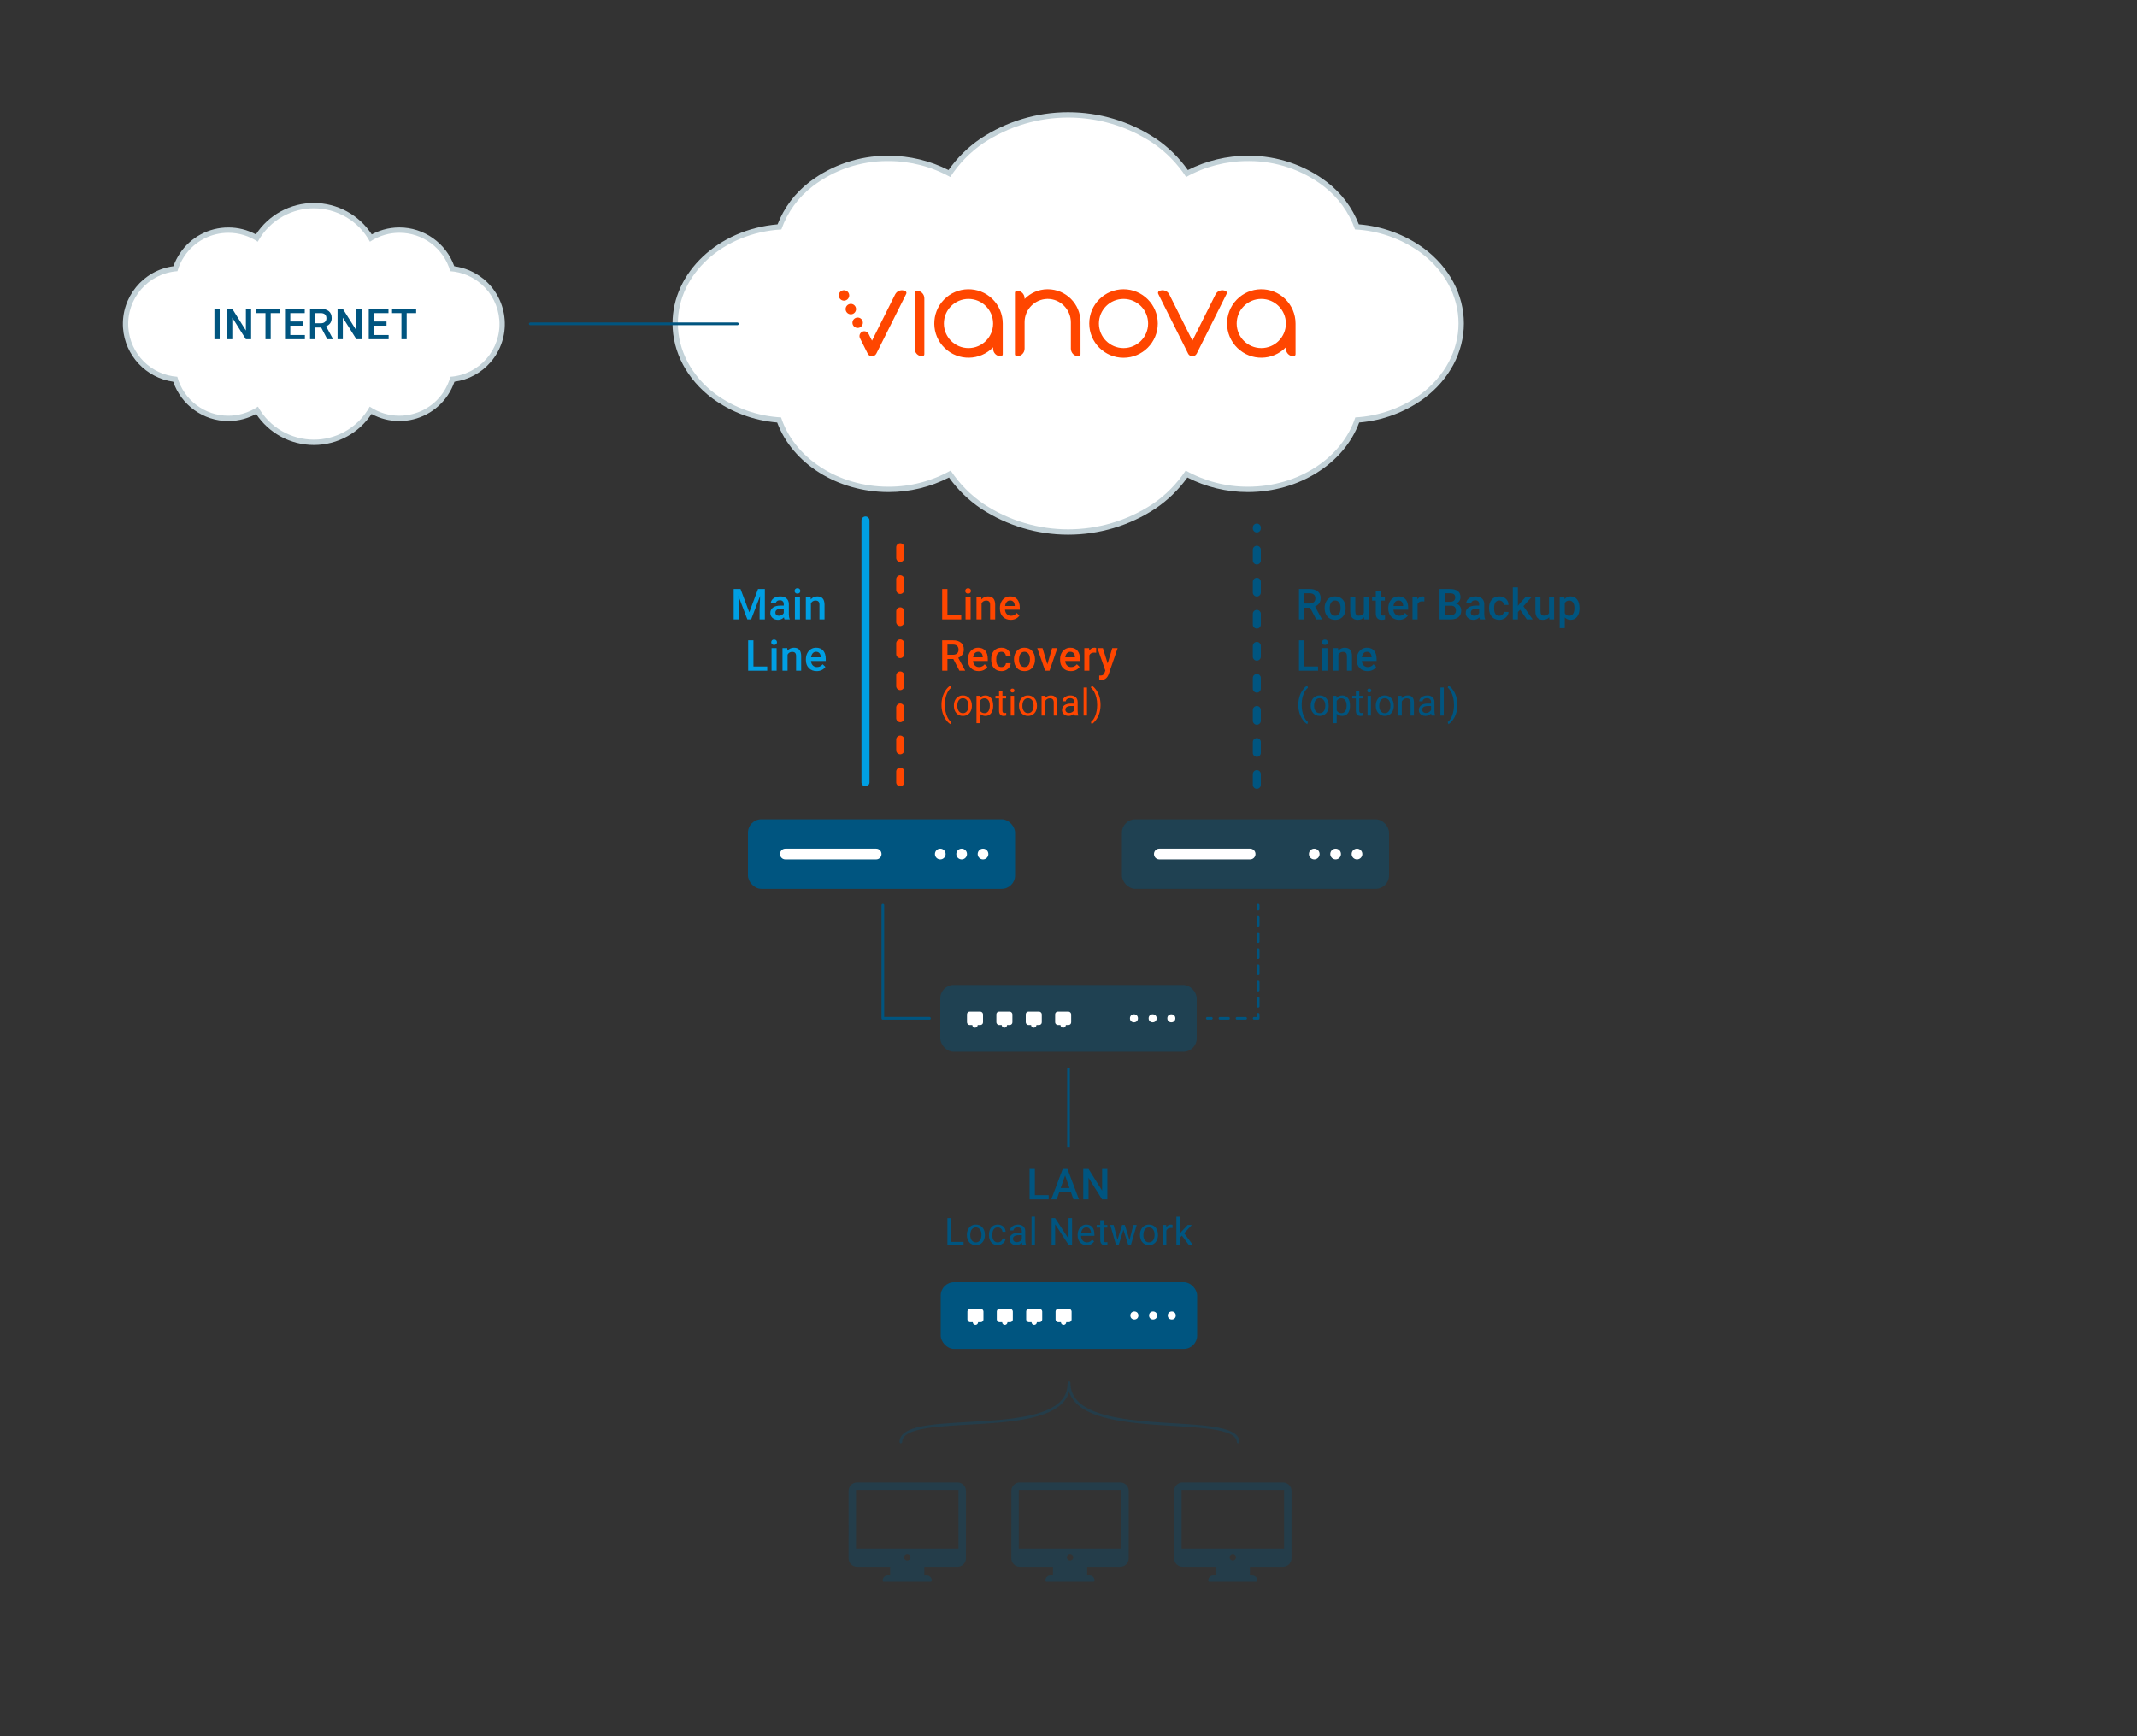 <?xml version="1.0" encoding="UTF-8"?><svg id="Livello_1" xmlns="http://www.w3.org/2000/svg" viewBox="0 0 800 650"><rect x="0" y="0" width="800" height="650" fill="#333333" stroke="none"/><defs><style>.cls-1,.cls-2,.cls-3,.cls-4,.cls-5,.cls-6,.cls-7,.cls-8{fill:none;}.cls-1,.cls-2,.cls-3,.cls-5,.cls-6,.cls-7{stroke:#005580;}.cls-9{fill:#ff4600;}.cls-2{stroke-dasharray:3.027 3.027;}.cls-2,.cls-3,.cls-4,.cls-5,.cls-6,.cls-7,.cls-8{stroke-linecap:round;}.cls-2,.cls-3,.cls-7{stroke-linejoin:round;}.cls-10{fill:#009fe3;}.cls-11{fill:#fff;}.cls-12{fill:#c3d2d8;}.cls-13{isolation:isolate;}.cls-14{opacity:.3;}.cls-4{stroke:#ff4600;}.cls-4,.cls-6{stroke-dasharray:4 8;}.cls-4,.cls-6,.cls-8{stroke-width:3px;}.cls-15{opacity:.4;}.cls-15,.cls-16{fill:#005580;}.cls-7{stroke-dasharray:3.203 3.203;}.cls-8{stroke:#009fe3;}</style></defs><line id="Line_198" class="cls-8" x1="324" y1="292.875" x2="324" y2="194.844"/><line id="Line_199" class="cls-4" x1="337" y1="292.875" x2="337" y2="198.55"/><path id="Path_566" class="cls-6" d="M470.501,293.825v-96.325"/><g id="Group_2327"><rect id="Rectangle_1399" class="cls-16" x="280" y="306.747" width="100" height="26" rx="5" ry="5"/><g id="Group_2326"><circle id="Ellipse_40" class="cls-11" cx="368" cy="319.747" r="2"/><circle id="Ellipse_41" class="cls-11" cx="360" cy="319.747" r="2"/><circle id="Ellipse_42" class="cls-11" cx="352" cy="319.747" r="2"/></g><path id="Rectangle_1400" class="cls-11" d="M294,317.747h34c1.105,0,2,.895,2,2h0c0,1.105-.895,2-2,2h-34c-1.105,0-2-.895-2-2h0c0-1.105.895-2,2-2Z"/></g><g id="Group_2331"><g id="Group_2330"><rect id="Rectangle_1399-2" class="cls-15" x="352" y="368.747" width="96" height="25" rx="5" ry="5"/><g id="Group_2326-2"><circle id="Ellipse_40-2" class="cls-11" cx="424.5" cy="381.247" r="1.5"/><circle id="Ellipse_41-2" class="cls-11" cx="431.5" cy="381.247" r="1.5"/><circle id="Ellipse_42-2" class="cls-11" cx="438.5" cy="381.247" r="1.5"/></g><g id="Group_2344"><rect id="Rectangle_1407" class="cls-11" x="362" y="378.747" width="6" height="5" rx="1" ry="1"/><path id="Rectangle_1408" class="cls-11" d="M365,381.747h0c.552,0,1,.448,1,1v1c0,.552-.448,1-1,1h0c-.552,0-1-.448-1-1v-1c0-.552.448-1,1-1Z"/></g><g id="Group_2351"><rect id="Rectangle_1407-2" class="cls-11" x="373" y="378.747" width="6" height="5" rx="1" ry="1"/><path id="Rectangle_1408-2" class="cls-11" d="M376,381.747h0c.552,0,1,.448,1,1v1c0,.552-.448,1-1,1h0c-.552,0-1-.448-1-1v-1c0-.552.448-1,1-1Z"/></g><g id="Group_2352"><rect id="Rectangle_1407-3" class="cls-11" x="384" y="378.747" width="6" height="5" rx="1" ry="1"/><path id="Rectangle_1408-3" class="cls-11" d="M387,381.747h0c.552,0,1,.448,1,1v1c0,.552-.448,1-1,1h0c-.552,0-1-.448-1-1v-1c0-.552.448-1,1-1Z"/></g><g id="Group_2353"><rect id="Rectangle_1407-4" class="cls-11" x="395" y="378.747" width="6" height="5" rx="1" ry="1"/><path id="Rectangle_1408-4" class="cls-11" d="M398,381.747h0c.552,0,1,.448,1,1v1c0,.552-.448,1-1,1h0c-.552,0-1-.448-1-1v-1c0-.552.448-1,1-1Z"/></g></g></g><g id="Group_2328"><rect id="Rectangle_1399-4" class="cls-15" x="420" y="306.747" width="100" height="26" rx="5" ry="5"/><g id="Group_2326-4"><circle id="Ellipse_40-4" class="cls-11" cx="508" cy="319.747" r="2"/><circle id="Ellipse_41-4" class="cls-11" cx="500" cy="319.747" r="2"/><circle id="Ellipse_42-4" class="cls-11" cx="492" cy="319.747" r="2"/></g><path id="Rectangle_1400-2" class="cls-11" d="M434,317.747h34c1.105,0,2,.895,2,2h0c0,1.105-.895,2-2,2h-34c-1.105,0-2-.895-2-2h0c0-1.105.895-2,2-2Z"/></g><path id="Path_567" class="cls-3" d="M330.5,338.896v42.35h17.442"/><g id="Path_568"><line class="cls-3" x1="471" y1="338.896" x2="471" y2="340.396"/><line class="cls-2" x1="471" y1="343.423" x2="471" y2="378.233"/><polyline class="cls-3" points="471 379.747 471 381.247 469.5 381.247"/><line class="cls-7" x1="466.297" y1="381.247" x2="455.085" y2="381.247"/><line class="cls-3" x1="453.484" y1="381.247" x2="451.984" y2="381.247"/></g><path id="Path_569" class="cls-1" d="M400,399.751v29.746"/><path class="cls-9" d="M354.682,230.32h5.164v1.578h-7.141v-11.375h1.977v9.797Z"/><path class="cls-9" d="M361.342,221.25c0-.292.092-.534.277-.727.185-.192.449-.289.793-.289s.609.097.797.289.281.435.281.727c0,.286-.094.524-.281.715s-.453.285-.797.285-.608-.095-.793-.285c-.186-.19-.277-.429-.277-.715ZM363.358,231.899h-1.898v-8.453h1.898v8.453Z"/><path class="cls-9" d="M367.346,223.445l.055.977c.625-.755,1.445-1.133,2.461-1.133,1.76,0,2.656,1.008,2.688,3.023v5.586h-1.898v-5.477c0-.536-.117-.934-.348-1.191-.232-.258-.611-.387-1.137-.387-.766,0-1.336.347-1.711,1.039v6.016h-1.898v-8.453h1.789Z"/><path class="cls-9" d="M378.366,232.055c-1.203,0-2.18-.379-2.926-1.137-.748-.758-1.121-1.767-1.121-3.027v-.234c0-.844.162-1.598.488-2.262.324-.664.781-1.181,1.371-1.551.588-.37,1.244-.555,1.969-.555,1.15,0,2.039.367,2.668,1.102.627.734.941,1.773.941,3.117v.766h-5.523c.057.698.289,1.25.699,1.656.408.406.922.609,1.543.609.869,0,1.578-.352,2.125-1.055l1.023.977c-.34.505-.791.897-1.355,1.176-.566.278-1.199.418-1.902.418ZM378.139,224.813c-.521,0-.941.183-1.262.547s-.525.872-.613,1.523h3.617v-.141c-.043-.636-.211-1.116-.508-1.441s-.709-.488-1.234-.488Z"/><path class="cls-9" d="M356.885,246.724h-2.203v4.375h-1.977v-11.375h4c1.312,0,2.325.295,3.039.884.713.589,1.07,1.441,1.07,2.557,0,.761-.184,1.398-.551,1.912-.367.513-.879.908-1.535,1.185l2.555,4.736v.102h-2.117l-2.281-4.375ZM354.682,245.13h2.031c.666,0,1.188-.168,1.562-.504s.562-.796.562-1.379c0-.609-.174-1.081-.52-1.414-.347-.333-.863-.505-1.551-.516h-2.086v3.812Z"/><path class="cls-9" d="M366.389,251.255c-1.203,0-2.179-.379-2.926-1.137-.748-.758-1.121-1.767-1.121-3.027v-.234c0-.844.162-1.598.488-2.262.325-.664.782-1.181,1.371-1.551.588-.37,1.244-.555,1.969-.555,1.15,0,2.04.367,2.668,1.102.627.734.941,1.773.941,3.117v.766h-5.523c.057.698.29,1.25.699,1.656.408.406.923.609,1.543.609.869,0,1.578-.352,2.125-1.055l1.023.977c-.339.505-.791.897-1.355,1.176-.565.278-1.199.418-1.902.418ZM366.162,244.013c-.521,0-.941.183-1.262.547s-.525.872-.613,1.523h3.617v-.141c-.042-.636-.211-1.116-.508-1.441s-.709-.488-1.234-.488Z"/><path class="cls-9" d="M374.885,249.739c.473,0,.867-.138,1.18-.414s.479-.617.5-1.023h1.789c-.021.526-.186,1.017-.492,1.473-.309.456-.725.816-1.25,1.082-.527.266-1.094.398-1.703.398-1.184,0-2.121-.383-2.812-1.148-.693-.766-1.039-1.823-1.039-3.172v-.195c0-1.286.344-2.316,1.031-3.09s1.625-1.16,2.812-1.16c1.004,0,1.824.293,2.457.879s.965,1.355.996,2.309h-1.789c-.021-.484-.188-.883-.496-1.195-.311-.312-.705-.469-1.184-.469-.615,0-1.09.223-1.422.668-.334.445-.504,1.121-.508,2.027v.305c0,.917.164,1.601.496,2.051.33.45.809.676,1.434.676Z"/><path class="cls-9" d="M379.592,246.794c0-.828.164-1.574.492-2.238s.789-1.175,1.383-1.531,1.275-.535,2.047-.535c1.141,0,2.066.367,2.777,1.102s1.094,1.708,1.152,2.922l.008.445c0,.833-.16,1.578-.48,2.234s-.779,1.164-1.375,1.523c-.598.359-1.285.539-2.066.539-1.193,0-2.148-.397-2.863-1.191-.717-.794-1.074-1.853-1.074-3.176v-.094ZM381.491,246.958c0,.87.18,1.551.539,2.043s.859.738,1.5.738,1.139-.25,1.496-.75c.355-.5.535-1.231.535-2.195,0-.854-.184-1.531-.551-2.031s-.867-.75-1.496-.75c-.621,0-1.113.246-1.477.738-.365.492-.547,1.228-.547,2.207Z"/><path class="cls-9" d="M392.08,248.692l1.789-6.047h1.961l-2.93,8.453h-1.648l-2.953-8.453h1.969l1.812,6.047Z"/><path class="cls-9" d="M400.896,251.255c-1.203,0-2.179-.379-2.926-1.137s-1.121-1.767-1.121-3.027v-.234c0-.844.163-1.598.488-2.262s.782-1.181,1.371-1.551,1.245-.555,1.969-.555c1.151,0,2.04.367,2.668,1.102s.941,1.773.941,3.117v.766h-5.523c.058.698.29,1.25.699,1.656s.923.609,1.543.609c.87,0,1.578-.352,2.125-1.055l1.023.977c-.339.505-.79.897-1.355,1.176s-1.199.418-1.902.418ZM400.669,244.013c-.521,0-.941.183-1.262.547s-.524.872-.613,1.523h3.617v-.141c-.042-.636-.211-1.116-.508-1.441s-.708-.488-1.234-.488Z"/><path class="cls-9" d="M410.345,244.38c-.25-.042-.508-.062-.773-.062-.87,0-1.456.333-1.758,1v5.781h-1.898v-8.453h1.812l.047.945c.458-.734,1.094-1.102,1.906-1.102.271,0,.495.036.672.109l-.008,1.781Z"/><path class="cls-9" d="M414.661,248.38l1.719-5.734h2.023l-3.359,9.734c-.516,1.422-1.391,2.133-2.625,2.133-.276,0-.581-.047-.914-.142v-1.476l.359.023c.479,0,.84-.087,1.082-.262.242-.174.434-.467.574-.878l.273-.726-2.969-8.408h2.047l1.789,5.734Z"/><path class="cls-9" d="M352.458,263.858c0-1.03.138-2.019.413-2.967.276-.948.688-1.81,1.234-2.584s1.114-1.321,1.702-1.641l.26.834c-.665.511-1.211,1.29-1.638,2.338-.426,1.048-.659,2.222-.7,3.521l-.007.581c0,1.759.321,3.286.964,4.58.388.774.848,1.381,1.381,1.818l-.26.772c-.606-.337-1.185-.902-1.736-1.695-1.075-1.55-1.613-3.402-1.613-5.558Z"/><path class="cls-9" d="M357.096,264.132c0-.725.143-1.376.428-1.955s.682-1.025,1.189-1.34,1.088-.472,1.74-.472c1.007,0,1.821.349,2.443,1.046s.934,1.625.934,2.782v.089c0,.72-.139,1.366-.414,1.938-.275.571-.67,1.017-1.183,1.336s-1.102.479-1.767.479c-1.003,0-1.815-.349-2.438-1.046s-.934-1.62-.934-2.769v-.089ZM358.368,264.282c0,.82.191,1.479.571,1.976s.89.745,1.528.745c.643,0,1.152-.252,1.531-.755.378-.504.566-1.209.566-2.116,0-.812-.191-1.469-.577-1.972-.386-.504-.896-.756-1.534-.756-.625,0-1.129.248-1.512.745s-.574,1.208-.574,2.133Z"/><path class="cls-9" d="M371.803,264.282c0,1.126-.257,2.032-.771,2.721-.516.688-1.213,1.032-2.092,1.032-.898,0-1.604-.285-2.119-.854v3.562h-1.266v-10.24h1.156l.061.82c.516-.638,1.23-.957,2.146-.957.889,0,1.592.335,2.109,1.005s.775,1.602.775,2.796v.116ZM370.539,264.139c0-.834-.178-1.492-.533-1.976s-.844-.725-1.463-.725c-.766,0-1.34.34-1.723,1.019v3.534c.378.675.957,1.012,1.736,1.012.605,0,1.088-.24,1.445-.722.357-.48.537-1.194.537-2.143Z"/><path class="cls-9" d="M375.266,258.711v1.791h1.381v.978h-1.381v4.593c0,.297.062.519.185.667s.333.223.629.223c.146,0,.347-.027.602-.082v1.02c-.333.091-.656.136-.971.136-.565,0-.991-.171-1.278-.513s-.431-.827-.431-1.456v-4.587h-1.347v-.978h1.347v-1.791h1.265Z"/><path class="cls-9" d="M378.27,258.54c0-.205.062-.378.188-.52s.312-.212.558-.212.433.07.561.212c.127.142.191.314.191.52s-.064.376-.191.513c-.128.137-.314.205-.561.205s-.432-.068-.558-.205-.188-.308-.188-.513ZM379.637,267.899h-1.264v-7.396h1.264v7.396Z"/><path class="cls-9" d="M381.466,264.132c0-.725.143-1.376.427-1.955.285-.579.682-1.025,1.189-1.34.509-.314,1.088-.472,1.74-.472,1.008,0,1.822.349,2.443,1.046.623.697.934,1.625.934,2.782v.089c0,.72-.138,1.366-.414,1.938-.275.571-.67,1.017-1.182,1.336-.514.319-1.102.479-1.768.479-1.002,0-1.814-.349-2.438-1.046-.621-.697-.933-1.62-.933-2.769v-.089ZM382.738,264.282c0,.82.19,1.479.571,1.976.38.497.889.745,1.527.745.643,0,1.152-.252,1.531-.755.379-.504.567-1.209.567-2.116,0-.812-.192-1.469-.577-1.972-.386-.504-.896-.756-1.535-.756-.625,0-1.128.248-1.511.745s-.574,1.208-.574,2.133Z"/><path class="cls-9" d="M391.121,260.502l.041.93c.564-.711,1.303-1.066,2.215-1.066,1.562,0,2.352.882,2.365,2.646v4.888h-1.265v-4.895c-.005-.533-.126-.928-.366-1.183-.238-.255-.611-.383-1.117-.383-.41,0-.77.109-1.08.328s-.551.506-.725.861v5.271h-1.265v-7.396h1.196Z"/><path class="cls-9" d="M402.356,267.899c-.072-.146-.132-.405-.178-.779-.588.61-1.289.916-2.105.916-.729,0-1.326-.206-1.794-.619-.468-.412-.7-.935-.7-1.568,0-.771.293-1.368.878-1.795.585-.426,1.409-.639,2.472-.639h1.23v-.581c0-.442-.133-.794-.396-1.056-.265-.263-.654-.394-1.17-.394-.451,0-.829.114-1.135.342-.305.228-.457.504-.457.827h-1.271c0-.369.131-.726.393-1.07.262-.344.617-.616,1.066-.816s.942-.301,1.48-.301c.852,0,1.52.213,2.002.639.483.427.734,1.014.752,1.761v3.404c0,.679.087,1.219.26,1.62v.109h-1.326ZM400.258,266.935c.396,0,.771-.103,1.127-.308s.613-.472.773-.8v-1.518h-.992c-1.549,0-2.324.453-2.324,1.36,0,.396.133.706.396.93.265.224.604.335,1.02.335Z"/><path class="cls-9" d="M406.919,267.899h-1.265v-10.5h1.265v10.5Z"/><path class="cls-9" d="M412.001,263.927c0,1.017-.134,1.99-.399,2.923-.268.932-.675,1.792-1.225,2.58-.549.788-1.124,1.349-1.726,1.682l-.267-.772c.701-.538,1.266-1.373,1.691-2.505.427-1.133.645-2.39.653-3.771v-.219c0-.957-.101-1.847-.301-2.669-.2-.823-.479-1.561-.837-2.212-.358-.651-.76-1.16-1.207-1.524l.267-.772c.602.333,1.175.889,1.72,1.668.544.779.952,1.639,1.223,2.577.271.938.407,1.943.407,3.015Z"/><path class="cls-10" d="M277.219,220.524l3.281,8.719,3.273-8.719h2.555v11.375h-1.969v-3.75l.195-5.016-3.359,8.766h-1.414l-3.352-8.758.195,5.008v3.75h-1.969v-11.375h2.562Z"/><path class="cls-10" d="M293.692,231.899c-.084-.161-.156-.425-.219-.789-.604.63-1.344.945-2.219.945-.85,0-1.542-.242-2.078-.727-.537-.484-.805-1.083-.805-1.797,0-.901.334-1.593,1.004-2.074.669-.481,1.626-.723,2.871-.723h1.164v-.555c0-.438-.123-.788-.367-1.051-.245-.263-.617-.395-1.117-.395-.433,0-.787.108-1.062.324-.276.216-.414.491-.414.824h-1.898c0-.464.153-.897.461-1.301.307-.403.725-.72,1.254-.949.528-.229,1.118-.344,1.77-.344.989,0,1.778.249,2.367.746.588.497.891,1.196.906,2.098v3.812c0,.761.106,1.367.32,1.82v.133h-1.938ZM291.606,230.531c.375,0,.728-.091,1.059-.273.33-.183.579-.427.746-.734v-1.594h-1.023c-.703,0-1.232.122-1.586.367-.354.245-.531.591-.531,1.039,0,.364.121.655.363.871s.566.324.973.324Z"/><path class="cls-10" d="M297.461,221.25c0-.292.092-.534.277-.727.184-.192.449-.289.793-.289s.609.097.797.289.281.435.281.727c0,.286-.094.524-.281.715s-.453.285-.797.285-.609-.095-.793-.285c-.186-.19-.277-.429-.277-.715ZM299.477,231.899h-1.898v-8.453h1.898v8.453Z"/><path class="cls-10" d="M303.465,223.445l.055.977c.625-.755,1.445-1.133,2.461-1.133,1.76,0,2.656,1.008,2.688,3.023v5.586h-1.898v-5.477c0-.536-.117-.934-.348-1.191-.232-.258-.611-.387-1.137-.387-.766,0-1.336.347-1.711,1.039v6.016h-1.898v-8.453h1.789Z"/><path class="cls-10" d="M282.055,249.521h5.164v1.578h-7.141v-11.375h1.977v9.797Z"/><path class="cls-10" d="M288.715,240.45c0-.292.092-.534.277-.727.185-.192.449-.289.793-.289s.609.097.797.289.281.435.281.727c0,.286-.094.524-.281.715s-.453.285-.797.285-.608-.095-.793-.285c-.186-.19-.277-.429-.277-.715ZM290.731,251.099h-1.898v-8.453h1.898v8.453Z"/><path class="cls-10" d="M294.719,242.646l.055.977c.625-.755,1.445-1.133,2.461-1.133,1.76,0,2.656,1.008,2.688,3.023v5.586h-1.898v-5.477c0-.536-.117-.934-.348-1.191-.232-.258-.611-.387-1.137-.387-.766,0-1.336.347-1.711,1.039v6.016h-1.898v-8.453h1.789Z"/><path class="cls-10" d="M305.739,251.255c-1.203,0-2.18-.379-2.926-1.137-.748-.758-1.121-1.767-1.121-3.027v-.234c0-.844.162-1.598.488-2.262.324-.664.781-1.181,1.371-1.551.588-.37,1.244-.555,1.969-.555,1.15,0,2.039.367,2.668,1.102.627.734.941,1.773.941,3.117v.766h-5.523c.057.698.289,1.25.699,1.656.408.406.922.609,1.543.609.869,0,1.578-.352,2.125-1.055l1.023.977c-.34.505-.791.897-1.355,1.176-.566.278-1.199.418-1.902.418ZM305.512,244.013c-.521,0-.941.183-1.262.547s-.525.872-.613,1.523h3.617v-.141c-.043-.636-.211-1.116-.508-1.441s-.709-.488-1.234-.488Z"/><g class="cls-13"><path class="cls-16" d="M490.463,227.524h-2.203v4.375h-1.977v-11.375h4c1.312,0,2.324.295,3.039.884.713.589,1.07,1.441,1.07,2.557,0,.761-.184,1.398-.551,1.912-.367.513-.879.908-1.535,1.185l2.555,4.736v.102h-2.117l-2.281-4.375ZM488.26,225.931h2.031c.666,0,1.188-.168,1.562-.504s.562-.796.562-1.379c0-.609-.174-1.081-.52-1.414-.348-.333-.863-.505-1.551-.516h-2.086v3.812Z"/><path class="cls-16" d="M495.889,227.595c0-.828.164-1.574.492-2.238s.789-1.175,1.383-1.531,1.275-.535,2.047-.535c1.141,0,2.066.367,2.777,1.102s1.094,1.708,1.152,2.922l.008.445c0,.833-.16,1.578-.48,2.234s-.779,1.164-1.375,1.523c-.598.359-1.285.539-2.066.539-1.193,0-2.148-.397-2.863-1.191-.717-.794-1.074-1.853-1.074-3.176v-.094ZM497.787,227.759c0,.87.18,1.551.539,2.043s.859.738,1.5.738,1.139-.25,1.496-.75c.355-.5.535-1.231.535-2.195,0-.854-.184-1.531-.551-2.031s-.867-.75-1.496-.75c-.621,0-1.113.246-1.477.738-.365.492-.547,1.228-.547,2.207Z"/><path class="cls-16" d="M510.634,231.071c-.558.656-1.349.984-2.375.984-.917,0-1.61-.269-2.082-.805s-.707-1.312-.707-2.328v-5.477h1.898v5.453c0,1.073.445,1.609,1.336,1.609.922,0,1.544-.331,1.867-.992v-6.07h1.898v8.453h-1.789l-.047-.828Z"/><path class="cls-16" d="M516.943,221.392v2.055h1.492v1.406h-1.492v4.719c0,.323.063.556.191.699s.355.215.684.215c.219,0,.44-.026.664-.078v1.469c-.433.12-.849.18-1.25.18-1.458,0-2.188-.805-2.188-2.414v-4.789h-1.391v-1.406h1.391v-2.055h1.898Z"/><path class="cls-16" d="M523.767,232.056c-1.203,0-2.179-.379-2.926-1.137s-1.121-1.767-1.121-3.027v-.234c0-.844.163-1.598.488-2.262s.782-1.181,1.371-1.551,1.245-.555,1.969-.555c1.151,0,2.04.367,2.668,1.102s.941,1.773.941,3.117v.766h-5.523c.058.698.29,1.25.699,1.656s.923.609,1.543.609c.87,0,1.578-.352,2.125-1.055l1.023.977c-.339.505-.79.897-1.355,1.176s-1.199.418-1.902.418ZM523.54,224.814c-.521,0-.941.183-1.262.547s-.524.872-.613,1.523h3.617v-.141c-.042-.636-.211-1.116-.508-1.441s-.708-.488-1.234-.488Z"/><path class="cls-16" d="M533.215,225.181c-.25-.042-.508-.062-.773-.062-.869,0-1.455.333-1.758,1v5.781h-1.898v-8.453h1.812l.047.945c.459-.734,1.094-1.102,1.906-1.102.271,0,.495.036.672.109l-.008,1.781Z"/><path class="cls-16" d="M538.903,231.899v-11.375h3.898c1.287,0,2.266.258,2.938.773s1.008,1.284,1.008,2.305c0,.521-.141.989-.422,1.406s-.692.739-1.234.969c.615.167,1.09.48,1.426.941s.504,1.015.504,1.66c0,1.067-.342,1.888-1.027,2.461-.685.573-1.665.859-2.941.859h-4.148ZM540.879,225.314h1.938c.615,0,1.096-.14,1.441-.418.347-.278.52-.673.52-1.184,0-.562-.16-.969-.48-1.219s-.818-.375-1.496-.375h-1.922v3.195ZM540.879,226.767v3.555h2.195c.62,0,1.104-.153,1.453-.461.35-.308.523-.734.523-1.281,0-1.183-.604-1.786-1.812-1.812h-2.359Z"/><path class="cls-16" d="M554.024,231.899c-.084-.161-.156-.425-.219-.789-.604.63-1.344.945-2.219.945-.85,0-1.542-.242-2.078-.727-.537-.484-.805-1.083-.805-1.797,0-.901.334-1.593,1.004-2.074.669-.481,1.626-.723,2.871-.723h1.164v-.555c0-.438-.123-.788-.367-1.051-.245-.263-.617-.395-1.117-.395-.433,0-.787.108-1.062.324-.276.216-.414.491-.414.824h-1.898c0-.464.153-.897.461-1.301.307-.403.725-.72,1.254-.949.528-.229,1.118-.344,1.77-.344.989,0,1.778.249,2.367.746.588.497.891,1.196.906,2.098v3.812c0,.761.106,1.367.32,1.82v.133h-1.938ZM551.938,230.532c.375,0,.728-.091,1.059-.273.33-.183.579-.427.746-.734v-1.594h-1.023c-.703,0-1.232.122-1.586.367-.354.245-.531.591-.531,1.039,0,.364.121.655.363.871s.566.324.973.324Z"/><path class="cls-16" d="M561.262,230.54c.474,0,.867-.138,1.18-.414s.479-.617.5-1.023h1.789c-.021.526-.186,1.017-.492,1.473-.308.456-.725.816-1.25,1.082-.526.266-1.094.398-1.703.398-1.183,0-2.12-.383-2.812-1.148-.693-.766-1.039-1.823-1.039-3.172v-.195c0-1.286.344-2.316,1.031-3.09s1.625-1.16,2.812-1.16c1.005,0,1.824.293,2.457.879s.965,1.355.996,2.309h-1.789c-.021-.484-.187-.883-.496-1.195-.311-.312-.705-.469-1.184-.469-.615,0-1.089.223-1.422.668-.334.445-.503,1.121-.508,2.027v.305c0,.917.165,1.601.496,2.051.33.45.809.676,1.434.676Z"/><path class="cls-16" d="M569.071,228.274l-.844.867v2.758h-1.898v-12h1.898v6.922l.594-.742,2.336-2.633h2.281l-3.141,3.523,3.477,4.93h-2.195l-2.508-3.625Z"/><path class="cls-16" d="M579.957,231.071c-.559.656-1.35.984-2.375.984-.918,0-1.611-.269-2.082-.805-.473-.536-.707-1.312-.707-2.328v-5.477h1.898v5.453c0,1.073.445,1.609,1.336,1.609.922,0,1.543-.331,1.867-.992v-6.07h1.898v8.453h-1.789l-.047-.828Z"/><path class="cls-16" d="M591.289,227.759c0,1.308-.297,2.351-.891,3.129s-1.391,1.168-2.391,1.168c-.928,0-1.67-.305-2.227-.914v4.008h-1.898v-11.703h1.75l.078.859c.557-.677,1.314-1.016,2.273-1.016,1.031,0,1.84.384,2.426,1.152s.879,1.835.879,3.199v.117ZM589.399,227.595c0-.844-.168-1.513-.504-2.008s-.816-.742-1.441-.742c-.777,0-1.334.32-1.672.961v3.75c.344.656.906.984,1.688.984.604,0,1.076-.243,1.418-.73.34-.487.512-1.226.512-2.215Z"/><path class="cls-16" d="M488.26,249.522h5.164v1.578h-7.141v-11.375h1.977v9.797Z"/><path class="cls-16" d="M494.92,240.451c0-.292.092-.534.277-.727.184-.192.449-.289.793-.289s.609.097.797.289.281.435.281.727c0,.286-.094.524-.281.715s-.453.285-.797.285-.609-.095-.793-.285c-.186-.19-.277-.429-.277-.715ZM496.936,251.1h-1.898v-8.453h1.898v8.453Z"/><path class="cls-16" d="M500.923,242.647l.055.977c.625-.755,1.445-1.133,2.461-1.133,1.761,0,2.656,1.008,2.688,3.023v5.586h-1.898v-5.477c0-.536-.116-.934-.348-1.191s-.61-.387-1.137-.387c-.766,0-1.336.347-1.711,1.039v6.016h-1.898v-8.453h1.789Z"/><path class="cls-16" d="M511.943,251.256c-1.203,0-2.179-.379-2.926-1.137s-1.121-1.767-1.121-3.027v-.234c0-.844.163-1.598.488-2.262s.782-1.181,1.371-1.551,1.245-.555,1.969-.555c1.151,0,2.04.367,2.668,1.102s.941,1.773.941,3.117v.766h-5.523c.058.698.29,1.25.699,1.656s.923.609,1.543.609c.87,0,1.578-.352,2.125-1.055l1.023.977c-.339.505-.79.897-1.355,1.176s-1.199.418-1.902.418ZM511.716,244.014c-.521,0-.941.183-1.262.547s-.524.872-.613,1.523h3.617v-.141c-.042-.636-.211-1.116-.508-1.441s-.708-.488-1.234-.488Z"/><path class="cls-16" d="M486.035,263.859c0-1.03.139-2.019.414-2.967s.688-1.81,1.234-2.584,1.113-1.321,1.701-1.641l.26.834c-.665.511-1.211,1.29-1.637,2.338s-.66,2.222-.701,3.521l-.006.581c0,1.759.32,3.286.963,4.58.388.774.848,1.381,1.381,1.818l-.26.772c-.605-.337-1.185-.902-1.736-1.695-1.075-1.55-1.613-3.402-1.613-5.558Z"/><path class="cls-16" d="M490.674,264.133c0-.725.143-1.376.428-1.955.284-.579.681-1.025,1.189-1.34.508-.314,1.088-.472,1.739-.472,1.007,0,1.821.349,2.444,1.046.621.697.933,1.625.933,2.782v.089c0,.72-.138,1.366-.413,1.938-.276.571-.67,1.017-1.184,1.336-.512.319-1.102.479-1.767.479-1.003,0-1.815-.349-2.437-1.046-.623-.697-.934-1.62-.934-2.769v-.089ZM491.946,264.283c0,.82.19,1.479.57,1.976.381.497.891.745,1.528.745.643,0,1.153-.252,1.531-.755.378-.504.567-1.209.567-2.116,0-.812-.192-1.469-.578-1.972-.385-.504-.896-.756-1.534-.756-.624,0-1.128.248-1.511.745s-.574,1.208-.574,2.133Z"/><path class="cls-16" d="M505.381,264.283c0,1.126-.258,2.032-.772,2.721s-1.212,1.032-2.092,1.032c-.897,0-1.604-.285-2.119-.854v3.562h-1.265v-10.24h1.155l.062.82c.516-.638,1.23-.957,2.146-.957.889,0,1.592.335,2.109,1.005.517.67.775,1.602.775,2.796v.116ZM504.117,264.14c0-.834-.178-1.492-.533-1.976s-.843-.725-1.463-.725c-.766,0-1.34.34-1.723,1.019v3.534c.378.675.957,1.012,1.736,1.012.606,0,1.088-.24,1.446-.722.357-.48.536-1.194.536-2.143Z"/><path class="cls-16" d="M508.844,258.712v1.791h1.381v.978h-1.381v4.593c0,.297.061.519.184.667s.333.223.629.223c.146,0,.347-.027.602-.082v1.02c-.332.091-.656.136-.971.136-.564,0-.99-.171-1.277-.513s-.432-.827-.432-1.456v-4.587h-1.346v-.978h1.346v-1.791h1.266Z"/><path class="cls-16" d="M511.848,258.541c0-.205.062-.378.188-.52.126-.142.312-.212.558-.212s.433.07.561.212.191.314.191.52-.063.376-.191.513-.314.205-.561.205-.432-.068-.558-.205c-.125-.137-.188-.308-.188-.513ZM513.215,267.899h-1.265v-7.396h1.265v7.396Z"/><path class="cls-16" d="M515.043,264.133c0-.725.143-1.376.428-1.955s.682-1.025,1.189-1.34,1.088-.472,1.74-.472c1.007,0,1.821.349,2.443,1.046s.934,1.625.934,2.782v.089c0,.72-.139,1.366-.414,1.938-.275.571-.67,1.017-1.183,1.336s-1.102.479-1.767.479c-1.003,0-1.815-.349-2.438-1.046s-.934-1.62-.934-2.769v-.089ZM516.315,264.283c0,.82.191,1.479.571,1.976s.89.745,1.528.745c.643,0,1.152-.252,1.531-.755.378-.504.566-1.209.566-2.116,0-.812-.191-1.469-.577-1.972-.386-.504-.896-.756-1.534-.756-.625,0-1.129.248-1.512.745s-.574,1.208-.574,2.133Z"/><path class="cls-16" d="M524.7,260.503l.041.93c.564-.711,1.303-1.066,2.215-1.066,1.562,0,2.352.882,2.365,2.646v4.888h-1.266v-4.895c-.004-.533-.126-.928-.365-1.183s-.611-.383-1.117-.383c-.41,0-.771.109-1.08.328-.311.219-.552.506-.725.861v5.271h-1.266v-7.396h1.197Z"/><path class="cls-16" d="M535.934,267.899c-.072-.146-.133-.405-.178-.779-.588.61-1.289.916-2.105.916-.729,0-1.327-.206-1.795-.619-.467-.412-.7-.935-.7-1.568,0-.771.293-1.368.878-1.795.586-.426,1.41-.639,2.472-.639h1.23v-.581c0-.442-.132-.794-.396-1.056-.265-.263-.653-.394-1.169-.394-.451,0-.83.114-1.135.342s-.458.504-.458.827h-1.271c0-.369.131-.726.394-1.07.262-.344.617-.616,1.066-.816.448-.2.941-.301,1.479-.301.853,0,1.521.213,2.003.639.482.427.734,1.014.752,1.761v3.404c0,.679.086,1.219.26,1.62v.109h-1.326ZM533.835,266.936c.396,0,.772-.103,1.128-.308s.613-.472.772-.8v-1.518h-.991c-1.549,0-2.324.453-2.324,1.36,0,.396.133.706.396.93s.604.335,1.019.335Z"/><path class="cls-16" d="M540.496,267.899h-1.264v-10.5h1.264v10.5Z"/><path class="cls-16" d="M545.578,263.928c0,1.017-.133,1.99-.399,2.923-.267.932-.675,1.792-1.224,2.58s-1.125,1.349-1.727,1.682l-.266-.772c.701-.538,1.266-1.373,1.691-2.505.426-1.133.644-2.39.652-3.771v-.219c0-.957-.1-1.847-.301-2.669-.2-.823-.479-1.561-.837-2.212s-.76-1.16-1.206-1.524l.266-.772c.602.333,1.176.889,1.72,1.668s.952,1.639,1.224,2.577.406,1.943.406,3.015Z"/></g><g id="Path_584"><path class="cls-11" d="M117.512,165.595c-8.725,0-16.782-4.556-21.282-11.961-1.646.995-3.415,1.755-5.274,2.263-1.799.491-3.648.741-5.497.741-9.106,0-17.173-5.988-19.855-14.649-9.931-1.062-17.852-9.216-18.554-19.238-.39-5.546,1.403-10.912,5.05-15.108,3.495-4.022,8.29-6.51,13.565-7.052.592-1.841,1.436-3.585,2.512-5.193,3.871-5.788,10.346-9.243,17.317-9.243,3.764,0,7.422,1.014,10.647,2.941,2.291-3.83,5.556-6.963,9.498-9.099,3.633-1.968,7.723-3.008,11.828-3.008,8.794,0,16.886,4.612,21.369,12.106,1.56-.933,3.23-1.655,4.981-2.153,1.863-.53,3.781-.799,5.701-.799,9.011,0,17.053,5.908,19.795,14.451,4.109.432,8.053,2.101,11.222,4.753l.008-.003.399.348c4.104,3.624,6.585,8.628,6.983,14.091.817,11.212-7.451,21.027-18.548,22.206-.606,1.957-1.494,3.807-2.645,5.506-3.875,5.724-10.32,9.14-17.241,9.14-3.803,0-7.494-1.034-10.741-3-2.257,3.714-5.44,6.769-9.261,8.872-3.671,2.021-7.813,3.089-11.979,3.089Z"/><path class="cls-12" d="M117.467,77.989c8.481,0,16.694,4.529,21.018,12.511,1.721-1.154,3.613-2.03,5.606-2.597,1.811-.515,3.634-.761,5.428-.761,8.625.001,16.558,5.681,19.035,14.388,4.34.308,8.459,2.033,11.723,4.912l.004-.001c3.886,3.43,6.272,8.245,6.649,13.414.795,10.913-7.407,20.404-18.32,21.199-.573,2.095-1.486,4.081-2.704,5.879-3.828,5.654-10.064,8.701-16.414,8.701-3.82,0-7.682-1.104-11.083-3.406-2.181,3.961-5.441,7.221-9.402,9.402-3.653,2.011-7.602,2.965-11.496,2.965-8.423,0-16.591-4.466-20.94-12.367-1.798,1.218-3.784,2.131-5.879,2.704-1.748.478-3.504.706-5.233.706-8.703,0-16.682-5.783-19.087-14.583-9.828-.716-17.636-8.545-18.326-18.375-.766-10.916,7.462-20.386,18.378-21.152.566-1.981,1.438-3.862,2.583-5.575,3.821-5.712,10.095-8.799,16.487-8.799,3.786 0,7.614,1.084,10.998,3.347,2.207-4.074,5.55-7.418,9.625-9.625,3.615-1.958,7.51-2.887,11.352-2.886M117.467,75.989v2-2c-4.271-0-8.526,1.082-12.304,3.128-3.812,2.064-7.016,5.026-9.363,8.635-3.167-1.706-6.69-2.599-10.307-2.599-7.307,0-14.092,3.622-18.149,9.687-1.008,1.507-1.821,3.127-2.425,4.83-11.314,1.505-19.678,11.609-18.869,23.149.722,10.286,8.696,18.693,18.799,20.084,2.998,8.741,11.283,14.734,20.609,14.734,1.938,0,3.875-.261,5.76-.777,1.633-.447,3.2-1.077,4.679-1.883,4.765,7.215,12.868,11.617,21.614,11.617,4.333,0,8.643-1.111,12.461-3.213,3.688-2.03,6.804-4.911,9.11-8.403,3.191,1.743,6.751,2.656,10.409,2.656,7.253,0,14.008-3.581,18.07-9.58,1.083-1.6,1.945-3.327,2.569-5.149,5.268-.714,10.035-3.292,13.542-7.349,3.81-4.408,5.674-10.036,5.25-15.847-.417-5.725-3.017-10.969-7.32-14.768l-.788-.696-.036.009c-3.082-2.457-6.815-4.05-10.719-4.579-3.056-8.622-11.314-14.533-20.542-14.533-2.012,0-4.022.281-5.975.837-1.52.432-2.982,1.026-4.368,1.772-4.751-7.305-12.89-11.763-21.708-11.763h0Z"/></g><g id="Path_561"><path class="cls-11" d="M399.885,199.164c-11.429,0-22.521-3.314-32.075-9.584-4.83-3.262-8.938-7.33-12.231-12.107-7.007,3.761-14.882,5.743-22.837,5.743h-.161c-18.862,0-35.575-10.656-40.916-25.995-8.827-.607-17.254-3.676-24.411-8.897-9.211-6.888-14.487-16.814-14.487-27.241,0-18.796,17.087-34.564,39.023-36.144,2.364-6.376,6.461-11.911,11.878-16.039,8.125-6.192,18.225-9.603,28.44-9.603l.617.003c7.894,0,15.715,1.951,22.682,5.651,3.283-4.837,7.397-8.955,12.242-12.252,9.6-6.344,20.742-9.693,32.234-9.693,11.493,0,22.636,3.35,32.224,9.687,4.854,3.303,8.971,7.422,12.255,12.259,6.966-3.7,14.787-5.651,22.68-5.651l.617-.003c10.215,0,20.315,3.41,28.441,9.601,5.417,4.129,9.513,9.663,11.876,16.036,8.868.588,17.334,3.656,24.524,8.896,9.22,6.89,14.502,16.82,14.502,27.253,0,10.428-5.276,20.354-14.478,27.234-7.168,5.229-15.595,8.297-24.42,8.904-5.342,15.339-22.055,25.995-40.92,25.995h-.158c-7.956,0-15.83-1.982-22.836-5.743-3.294,4.777-7.4,8.845-12.22,12.101-9.566,6.276-20.658,9.591-32.086,9.591Z"/><path class="cls-12" d="M399.883,44.005c11.035,0,22.069,3.173,31.672,9.521,4.963,3.378,9.206,7.709,12.48,12.741,7.036-3.914,14.954-5.967,23.003-5.967.048,0,.097,0,.146 0.0.159-.002.316-.002.476-.002,10.051 0,19.831,3.299,27.833,9.396,5.422,4.133,9.513,9.765,11.766,16.2,8.892.463,17.457,3.501,24.652,8.745h.001c8.954,6.691,14.09,16.334,14.09,26.444,0,10.11-5.131,19.744-14.076,26.434-7.167,5.227-15.696,8.266-24.555,8.748-4.868,15-21.178,25.952-40.186,25.952-.052 0-.103 0-.155 0-8.11,0-16.085-2.086-23.158-6.059-3.287,4.973-7.521,9.25-12.461,12.587-9.571,6.28-20.549,9.42-31.527,9.42s-21.956-3.14-31.526-9.42c-4.94-3.337-9.174-7.614-12.462-12.587-7.072,3.973-15.047,6.059-23.158,6.059-.052,0-.104,0-.155-0-19.008,0-35.318-10.952-40.186-25.952-8.858-.481-17.388-3.52-24.555-8.748-8.945-6.69-14.076-16.325-14.076-26.434,0-18.621,17.127-33.918,38.742-35.188,2.252-6.435,6.343-12.067,11.765-16.2,8.003-6.098,17.782-9.397,27.835-9.396.158,0,.316.001.474.002.049-0.0.097-0.0.146-0,8.049 0,15.969,2.053,23.004,5.967,3.274-5.032,7.516-9.364,12.479-12.741,9.604-6.347,20.638-9.521,31.672-9.521M399.883,42.005c-11.689,0-23.022,3.407-32.774,9.852-4.723,3.214-8.755,7.175-12.023,11.801-6.907-3.51-14.598-5.358-22.357-5.358l-.152 0c-.137-.002-.303-.002-.467-.002-10.433-0-20.749,3.482-29.047,9.806-5.398,4.115-9.52,9.588-11.981,15.888-22.149,1.876-39.313,17.954-39.313,37.091,0,10.745,5.423,20.964,14.878,28.036,7.152,5.217,15.521,8.328,24.298,9.051,5.709,15.402,22.61,26.047,41.641,26.047l.155 0c7.826,0,15.575-1.88,22.527-5.45,3.275,4.567,7.296,8.475,11.973,11.635,9.741,6.392,21.022,9.763,32.646,9.763s22.905-3.371,32.624-9.748c4.697-3.173,8.72-7.083,11.995-11.65,6.952,3.57,14.701,5.45,22.527,5.45l.162-0c19.025,0,35.926-10.645,41.635-26.047,8.777-.724,17.144-3.834,24.278-9.037,9.475-7.086,14.897-17.305,14.897-28.05,0-10.751-5.428-20.974-14.893-28.046-7.191-5.24-15.604-8.351-24.426-9.053-2.461-6.298-6.582-11.767-11.978-15.88-8.298-6.322-18.614-9.804-29.046-9.805-.166,0-.33.001-.496.002l-.125-0c-7.759,0-15.449,1.848-22.356,5.358-3.268-4.626-7.299-8.585-12.002-11.786-9.774-6.46-21.108-9.867-32.797-9.867h0Z"/></g><g id="Group_1869"><path id="Path_390" class="cls-9" d="M345.204,109.669c.535.532.834,1.256.832,2.01v20.934c-.001.428-.347.774-.775.775-1.569,0-2.841-1.272-2.841-2.841h0v-20.935c.001-.428.347-.774.775-.775.754-.002,1.477.298,2.009.832ZM433.422,121.112c0,7.084-5.742,12.826-12.826,12.826s-12.826-5.742-12.826-12.826c0-7.084,5.742-12.826,12.826-12.826h0c7.083-.001,12.825,5.741,12.826,12.824v.002ZM420.596,111.901c-5.087,0-9.211,4.124-9.211,9.211s4.124,9.211,9.211,9.211,9.211-4.124,9.211-9.211h0c0-5.087-4.124-9.211-9.211-9.211ZM375.388,121.113v11.5c-.001.428-.347.774-.775.774-1.568.001-2.839-1.27-2.84-2.838v-.002h0v-.522c-4.927,5.081-13.04,5.206-18.121.279-5.081-4.927-5.206-13.04-.279-18.121,4.927-5.081,13.04-5.206,18.121-.279,2.491,2.416,3.896,5.739,3.894,9.209h-0ZM362.562,111.901c-5.087,0-9.211,4.124-9.211,9.211s4.124,9.211,9.211,9.211c5.087,0,9.211-4.124,9.211-9.211h0c-.006-5.085-4.126-9.205-9.211-9.211ZM484.999,121.113v11.5c0,.427-.347.774-.774.774-1.568-.001-2.839-1.272-2.841-2.84v-.522c-4.927,5.083-13.041,5.209-18.124.282s-5.209-13.041-.282-18.124c4.927-5.083,13.041-5.209,18.124-.282,2.493,2.416,3.899,5.74,3.896,9.212h.001ZM472.173,111.901c-5.087,0-9.211,4.124-9.211,9.211s4.124,9.211,9.211,9.211,9.211-4.124,9.211-9.211h0c-.006-5.084-4.125-9.204-9.209-9.211h-.002ZM392.225,108.286h-.19c-3.194.047-6.239,1.357-8.47,3.642v-.252c-.001-1.568-1.272-2.839-2.84-2.841-.428.001-.774.347-.775.775v23c.001.427.348.773.775.774,1.567-.003,2.837-1.273,2.84-2.84v-9.986c.021-4.716,3.795-8.556,8.51-8.659h.145c2.31.003,4.521.944,6.124,2.608,1.63,1.654,2.543,3.884,2.541,6.207v9.83c.002,1.568,1.272,2.839,2.84,2.841.428-.001.774-.347.775-.775v-12.05c-.008-6.776-5.499-12.268-12.276-12.275l.001.001ZM458.848,108.963c-1.401-.702-3.107-.135-3.808,1.267-0.0 0-0.0.001-.001.001h0l-8.65,17.3-8.652-17.3c-.7-1.403-2.404-1.972-3.806-1.273-.001 0-.001.001-.002.001h0c-.382.192-.536.656-.346,1.039l11.192,22.384c.448.893,1.536,1.253,2.429.804.348-.175.63-.457.804-.804l11.191-22.384c.191-.382.035-.847-.347-1.038l-.004.003ZM338.908,108.963c-1.402-.702-3.108-.135-3.81,1.267-0.0 0-0.0 0-0.0.001h0l-8.652,17.3-1.275-2.539c-.458-.888-1.548-1.236-2.435-.779-.872.45-1.226,1.513-.799,2.396h0l2.891,5.78c.448.893,1.536,1.253,2.429.804.348-.175.63-.457.804-.804l11.192-22.384c.19-.383.036-.847-.346-1.039l.001-.003ZM315.957,108.651c-1.078,0-1.952.874-1.952,1.952s.874,1.952,1.952,1.952c1.078,0,1.952-.874,1.952-1.952h0c0-1.078-.874-1.952-1.952-1.952h-0ZM318.513,113.763c-1.078,0-1.952.874-1.952,1.952s.874,1.952,1.952,1.952c1.078,0,1.952-.874,1.952-1.952h0c-.001-1.078-.874-1.951-1.952-1.952h0ZM321.069,118.875c-1.078,0-1.952.874-1.952,1.952s.874,1.952,1.952,1.952c1.078,0,1.952-.874,1.952-1.952s-.874-1.952-1.952-1.952h-0Z"/></g><path id="Path_583" class="cls-3" d="M276.047,121.235h-77.546"/><g id="Internet" class="cls-13"><g class="cls-13"><path class="cls-16" d="M82.241,126.999h-1.969v-11.375h1.969v11.375Z"/><path class="cls-16" d="M94.014,126.999h-1.977l-5.07-8.07v8.07h-1.977v-11.375h1.977l5.086,8.102v-8.102h1.961v11.375Z"/><path class="cls-16" d="M104.889,117.218h-3.547v9.781h-1.961v-9.781h-3.516v-1.594h9.023v1.594Z"/><path class="cls-16" d="M113.349,121.921h-4.672v3.5h5.461v1.578h-7.438v-11.375h7.383v1.594h-5.406v3.141h4.672v1.562Z"/><path class="cls-16" d="M120.247,122.624h-2.203v4.375h-1.977v-11.375h4c1.312,0,2.325.295,3.039.884.713.589,1.07,1.441,1.07,2.557,0,.761-.184,1.398-.551,1.912-.367.513-.879.908-1.535,1.185l2.555,4.736v.102h-2.117l-2.281-4.375ZM118.044,121.03h2.031c.666,0,1.188-.168,1.562-.504s.562-.796.562-1.379c0-.609-.174-1.081-.52-1.414-.347-.333-.863-.505-1.551-.516h-2.086v3.812Z"/><path class="cls-16" d="M135.396,126.999h-1.977l-5.07-8.07v8.07h-1.977v-11.375h1.977l5.086,8.102v-8.102h1.961v11.375Z"/><path class="cls-16" d="M144.7,121.921h-4.672v3.5h5.461v1.578h-7.438v-11.375h7.383v1.594h-5.406v3.141h4.672v1.562Z"/><path class="cls-16" d="M155.793,117.218h-3.547v9.781h-1.961v-9.781h-3.516v-1.594h9.023v1.594Z"/></g></g><g id="Group_2354"><g id="Group_2330-3"><rect id="Rectangle_1399-5" class="cls-16" x="352.16" y="480" width="96" height="25" rx="5" ry="5"/><g id="Group_2326-5"><circle id="Ellipse_40-5" class="cls-11" cx="424.66" cy="492.5" r="1.5"/><circle id="Ellipse_41-5" class="cls-11" cx="431.66" cy="492.5" r="1.5"/><circle id="Ellipse_42-5" class="cls-11" cx="438.66" cy="492.5" r="1.5"/></g><g id="Group_2344-2"><rect id="Rectangle_1407-15" class="cls-11" x="362.16" y="490" width="6" height="5" rx="1" ry="1"/><path id="Rectangle_1408-15" class="cls-11" d="M365.16,493h0c.552,0,1,.448,1,1v1c0,.552-.448,1-1,1h0c-.552,0-1-.448-1-1v-1c0-.552.448-1,1-1Z"/></g><g id="Group_2351-2"><rect id="Rectangle_1407-16" class="cls-11" x="373.16" y="490" width="6" height="5" rx="1" ry="1"/><path id="Rectangle_1408-16" class="cls-11" d="M376.16,493h0c.552,0,1,.448,1,1v1c0,.552-.448,1-1,1h0c-.552,0-1-.448-1-1v-1c0-.552.448-1,1-1Z"/></g><g id="Group_2352-2"><rect id="Rectangle_1407-17" class="cls-11" x="384.16" y="490" width="6" height="5" rx="1" ry="1"/><path id="Rectangle_1408-17" class="cls-11" d="M387.16,493h0c.552,0,1,.448,1,1v1c0,.552-.448,1-1,1h0c-.552,0-1-.448-1-1v-1c0-.552.448-1,1-1Z"/></g><g id="Group_2353-2"><rect id="Rectangle_1407-18" class="cls-11" x="395.16" y="490" width="6" height="5" rx="1" ry="1"/><path id="Rectangle_1408-18" class="cls-11" d="M398.16,493h0c.552,0,1,.448,1,1v1c0,.552-.448,1-1,1h0c-.552,0-1-.448-1-1v-1c0-.552.448-1,1-1Z"/></g></g></g><g id="Group_2360" class="cls-14"><g id="Group_2357"><g id="Group_695"><path id="Path_99" class="cls-16" d="M358.455,554.998h-37.631c-1.741.002-3.152,1.413-3.154,3.154l-.008,25.277c.002,1.74,1.414,3.149,3.154,3.148h12.424c-0.0.007-0.0.014,0,.021v3.177h-.95c-1.019.003-1.845.829-1.848,1.848v.15c0,.221.179.4.4.4h17.494c.272-.003.492-.222.495-.494h0c-.005-1.047-.853-1.895-1.9-1.9h-.894v-3.181c-.008-.008-.016-.015-.026-.021h12.438c1.74.001,3.152-1.408,3.154-3.148l.009-25.281c-.003-1.741-1.416-3.151-3.157-3.15ZM339.63,584.22c-.663,0-1.2-.537-1.2-1.2,0-.663.537-1.2,1.2-1.2.663,0,1.2.537,1.2,1.2h0c0,.663-.537,1.2-1.2,1.2ZM358.824,579.784h-38.376v-21.986h38.376v21.986Z"/></g></g><g id="Group_2358"><g id="Group_695-2"><path id="Path_99-2" class="cls-16" d="M419.396,554.998h-37.631c-1.741.002-3.152,1.413-3.154,3.154l-.008,25.277c.002,1.74,1.414,3.149,3.154,3.148h12.424c-0.0.007-0.0.014,0,.021v3.177h-.95c-1.019.003-1.845.829-1.848,1.848v.15c0,.221.179.4.4.4h17.494c.272-.003.492-.222.495-.494h0c-.005-1.047-.853-1.895-1.9-1.9h-.894v-3.181c-.008-.008-.016-.015-.026-.021h12.438c1.74.001,3.152-1.408,3.154-3.148l.009-25.281c-.003-1.741-1.416-3.151-3.157-3.15ZM400.571,584.22c-.663,0-1.2-.537-1.2-1.2,0-.663.537-1.2,1.2-1.2.663,0,1.2.537,1.2,1.2h0c0,.663-.537,1.2-1.2,1.2ZM419.765,579.784h-38.376v-21.986h38.376v21.986Z"/></g></g><g id="Group_2359"><g id="Group_695-3"><path id="Path_99-3" class="cls-16" d="M480.336,554.998h-37.631c-1.741.002-3.152,1.413-3.154,3.154l-.008,25.277c.002,1.74,1.414,3.149,3.154,3.148h12.424c-0.0.007-0.0.014,0,.021v3.177h-.95c-1.019.003-1.845.829-1.848,1.848v.15c0,.221.179.4.4.4h17.494c.272-.003.492-.222.495-.494h0c-.005-1.047-.853-1.895-1.9-1.9h-.894v-3.181c-.008-.008-.016-.015-.026-.021h12.438c1.74.001,3.152-1.408,3.154-3.148l.009-25.281c-.003-1.741-1.416-3.151-3.157-3.15ZM461.511,584.22c-.663,0-1.2-.537-1.2-1.2,0-.663.537-1.2,1.2-1.2.663,0,1.2.537,1.2,1.2h0c0,.663-.537,1.2-1.2,1.2ZM480.705,579.784h-38.376v-21.986h38.376v21.986Z"/></g></g></g><g id="Group_2365" class="cls-14"><path id="Path_572-2" class="cls-5" d="M400.222,517.65c0,22.892,62.955,10.243,63.28,22.188"/><path id="Path_574-2" class="cls-5" d="M400.137,518.068c0,22.287-62.653,8.926-62.9,21.77"/></g><g class="cls-13"><path class="cls-16" d="M387.407,447.421h5.164v1.578h-7.141v-11.375h1.977v9.797Z"/><path class="cls-16" d="M400.922,446.351h-4.406l-.922,2.648h-2.055l4.297-11.375h1.773l4.305,11.375h-2.062l-.93-2.648ZM397.071,444.757h3.297l-1.648-4.719-1.648,4.719Z"/><path class="cls-16" d="M414.547,448.999h-1.977l-5.07-8.07v8.07h-1.977v-11.375h1.977l5.086,8.102v-8.102h1.961v11.375Z"/></g><g class="cls-13"><path class="cls-16" d="M355.997,464.926h4.717v1.073h-6.036v-9.953h1.319v8.88Z"/><path class="cls-16" d="M361.957,462.232c0-.725.143-1.376.428-1.955s.682-1.025,1.189-1.34,1.088-.472,1.74-.472c1.007,0,1.821.349,2.443,1.046s.934,1.625.934,2.782v.089c0,.72-.139,1.366-.414,1.938-.275.571-.67,1.017-1.183,1.336s-1.102.479-1.767.479c-1.003,0-1.815-.349-2.438-1.046s-.934-1.62-.934-2.769v-.089ZM363.229,462.383c0,.82.191,1.479.571,1.976s.89.745,1.528.745c.643,0,1.152-.252,1.531-.755.378-.504.566-1.209.566-2.116,0-.812-.191-1.469-.577-1.972-.386-.504-.896-.756-1.534-.756-.625,0-1.129.248-1.512.745s-.574,1.208-.574,2.133Z"/><path class="cls-16" d="M373.524,465.104c.451,0,.846-.137,1.184-.41.337-.273.523-.615.561-1.025h1.195c-.022.424-.168.827-.438,1.21-.269.383-.627.688-1.076.916s-.924.342-1.426.342c-1.007,0-1.808-.336-2.402-1.008-.595-.673-.893-1.592-.893-2.759v-.212c0-.72.133-1.36.396-1.921.265-.561.645-.996,1.139-1.306s1.079-.465,1.754-.465c.829,0,1.518.248,2.067.745s.842,1.142.878,1.935h-1.195c-.037-.479-.219-.871-.544-1.18-.325-.307-.728-.461-1.206-.461-.643,0-1.141.231-1.494.693-.354.463-.529,1.132-.529,2.007v.239c0,.853.175,1.509.525,1.969.352.46.853.69,1.504.69Z"/><path class="cls-16" d="M382.732,465.999c-.073-.146-.132-.405-.178-.779-.588.61-1.29.916-2.105.916-.729,0-1.327-.206-1.794-.619-.468-.412-.701-.935-.701-1.568,0-.771.293-1.368.879-1.795.585-.426,1.408-.639,2.471-.639h1.23v-.581c0-.442-.133-.794-.396-1.056-.264-.263-.654-.394-1.169-.394-.451,0-.829.114-1.135.342s-.458.504-.458.827h-1.271c0-.369.131-.726.393-1.07.263-.344.618-.616,1.066-.816.449-.2.943-.301,1.48-.301.852,0,1.52.213,2.003.639.483.427.733,1.014.752,1.761v3.404c0,.679.087,1.219.26,1.62v.109h-1.326ZM380.633,465.035c.396,0,.772-.103,1.128-.308s.612-.472.772-.8v-1.518h-.991c-1.55,0-2.324.453-2.324,1.36,0,.396.132.706.396.93s.604.335,1.019.335Z"/><path class="cls-16" d="M387.435,465.999h-1.265v-10.5h1.265v10.5Z"/><path class="cls-16" d="M401.332,465.999h-1.32l-5.01-7.67v7.67h-1.32v-9.953h1.32l5.023,7.704v-7.704h1.307v9.953Z"/><path class="cls-16" d="M406.814,466.136c-1.003,0-1.818-.329-2.447-.988-.629-.658-.943-1.539-.943-2.642v-.232c0-.733.14-1.389.421-1.966.279-.576.672-1.027,1.176-1.354.503-.325,1.049-.488,1.637-.488.961,0,1.709.316,2.242.95s.8,1.54.8,2.721v.526h-5.011c.018.729.231,1.318.639,1.768.408.448.927.673,1.556.673.446,0,.825-.091,1.135-.273s.581-.424.813-.725l.772.602c-.62.952-1.55,1.429-2.789,1.429ZM406.657,459.505c-.51,0-.939.186-1.285.557-.346.372-.561.893-.643,1.562h3.705v-.096c-.037-.643-.209-1.141-.52-1.494-.311-.353-.729-.529-1.258-.529Z"/><path class="cls-16" d="M413.158,456.812v1.791h1.381v.978h-1.381v4.593c0,.297.062.519.185.667s.332.223.629.223c.146,0,.346-.027.602-.082v1.02c-.332.091-.656.136-.971.136-.564,0-.991-.171-1.278-.513s-.431-.827-.431-1.456v-4.587h-1.347v-.978h1.347v-1.791h1.265Z"/><path class="cls-16" d="M422.844,464.256l1.422-5.653h1.264l-2.152,7.396h-1.025l-1.799-5.605-1.75,5.605h-1.025l-2.146-7.396h1.258l1.457,5.537,1.723-5.537h1.018l1.758,5.653Z"/><path class="cls-16" d="M426.76,462.232c0-.725.143-1.376.428-1.955.284-.579.681-1.025,1.189-1.34.508-.314,1.088-.472,1.739-.472,1.007,0,1.821.349,2.444,1.046.621.697.933,1.625.933,2.782v.089c0,.72-.138,1.366-.413,1.938-.276.571-.67,1.017-1.184,1.336-.512.319-1.102.479-1.767.479-1.003,0-1.815-.349-2.437-1.046-.623-.697-.934-1.62-.934-2.769v-.089ZM428.032,462.383c0,.82.19,1.479.57,1.976.381.497.891.745,1.528.745.643,0,1.153-.252,1.531-.755.378-.504.567-1.209.567-2.116,0-.812-.192-1.469-.578-1.972-.385-.504-.896-.756-1.534-.756-.624,0-1.128.248-1.511.745s-.574,1.208-.574,2.133Z"/><path class="cls-16" d="M438.935,459.737c-.191-.032-.399-.048-.622-.048-.83,0-1.393.354-1.688,1.06v5.25h-1.265v-7.396h1.23l.021.854c.415-.661,1.003-.991,1.764-.991.246,0,.433.032.561.096v1.176Z"/><path class="cls-16" d="M442.442,462.574l-.793.827v2.598h-1.266v-10.5h1.266v6.351l.676-.813,2.305-2.434h1.537l-2.877,3.09,3.213,4.307h-1.484l-2.576-3.425Z"/></g></svg>